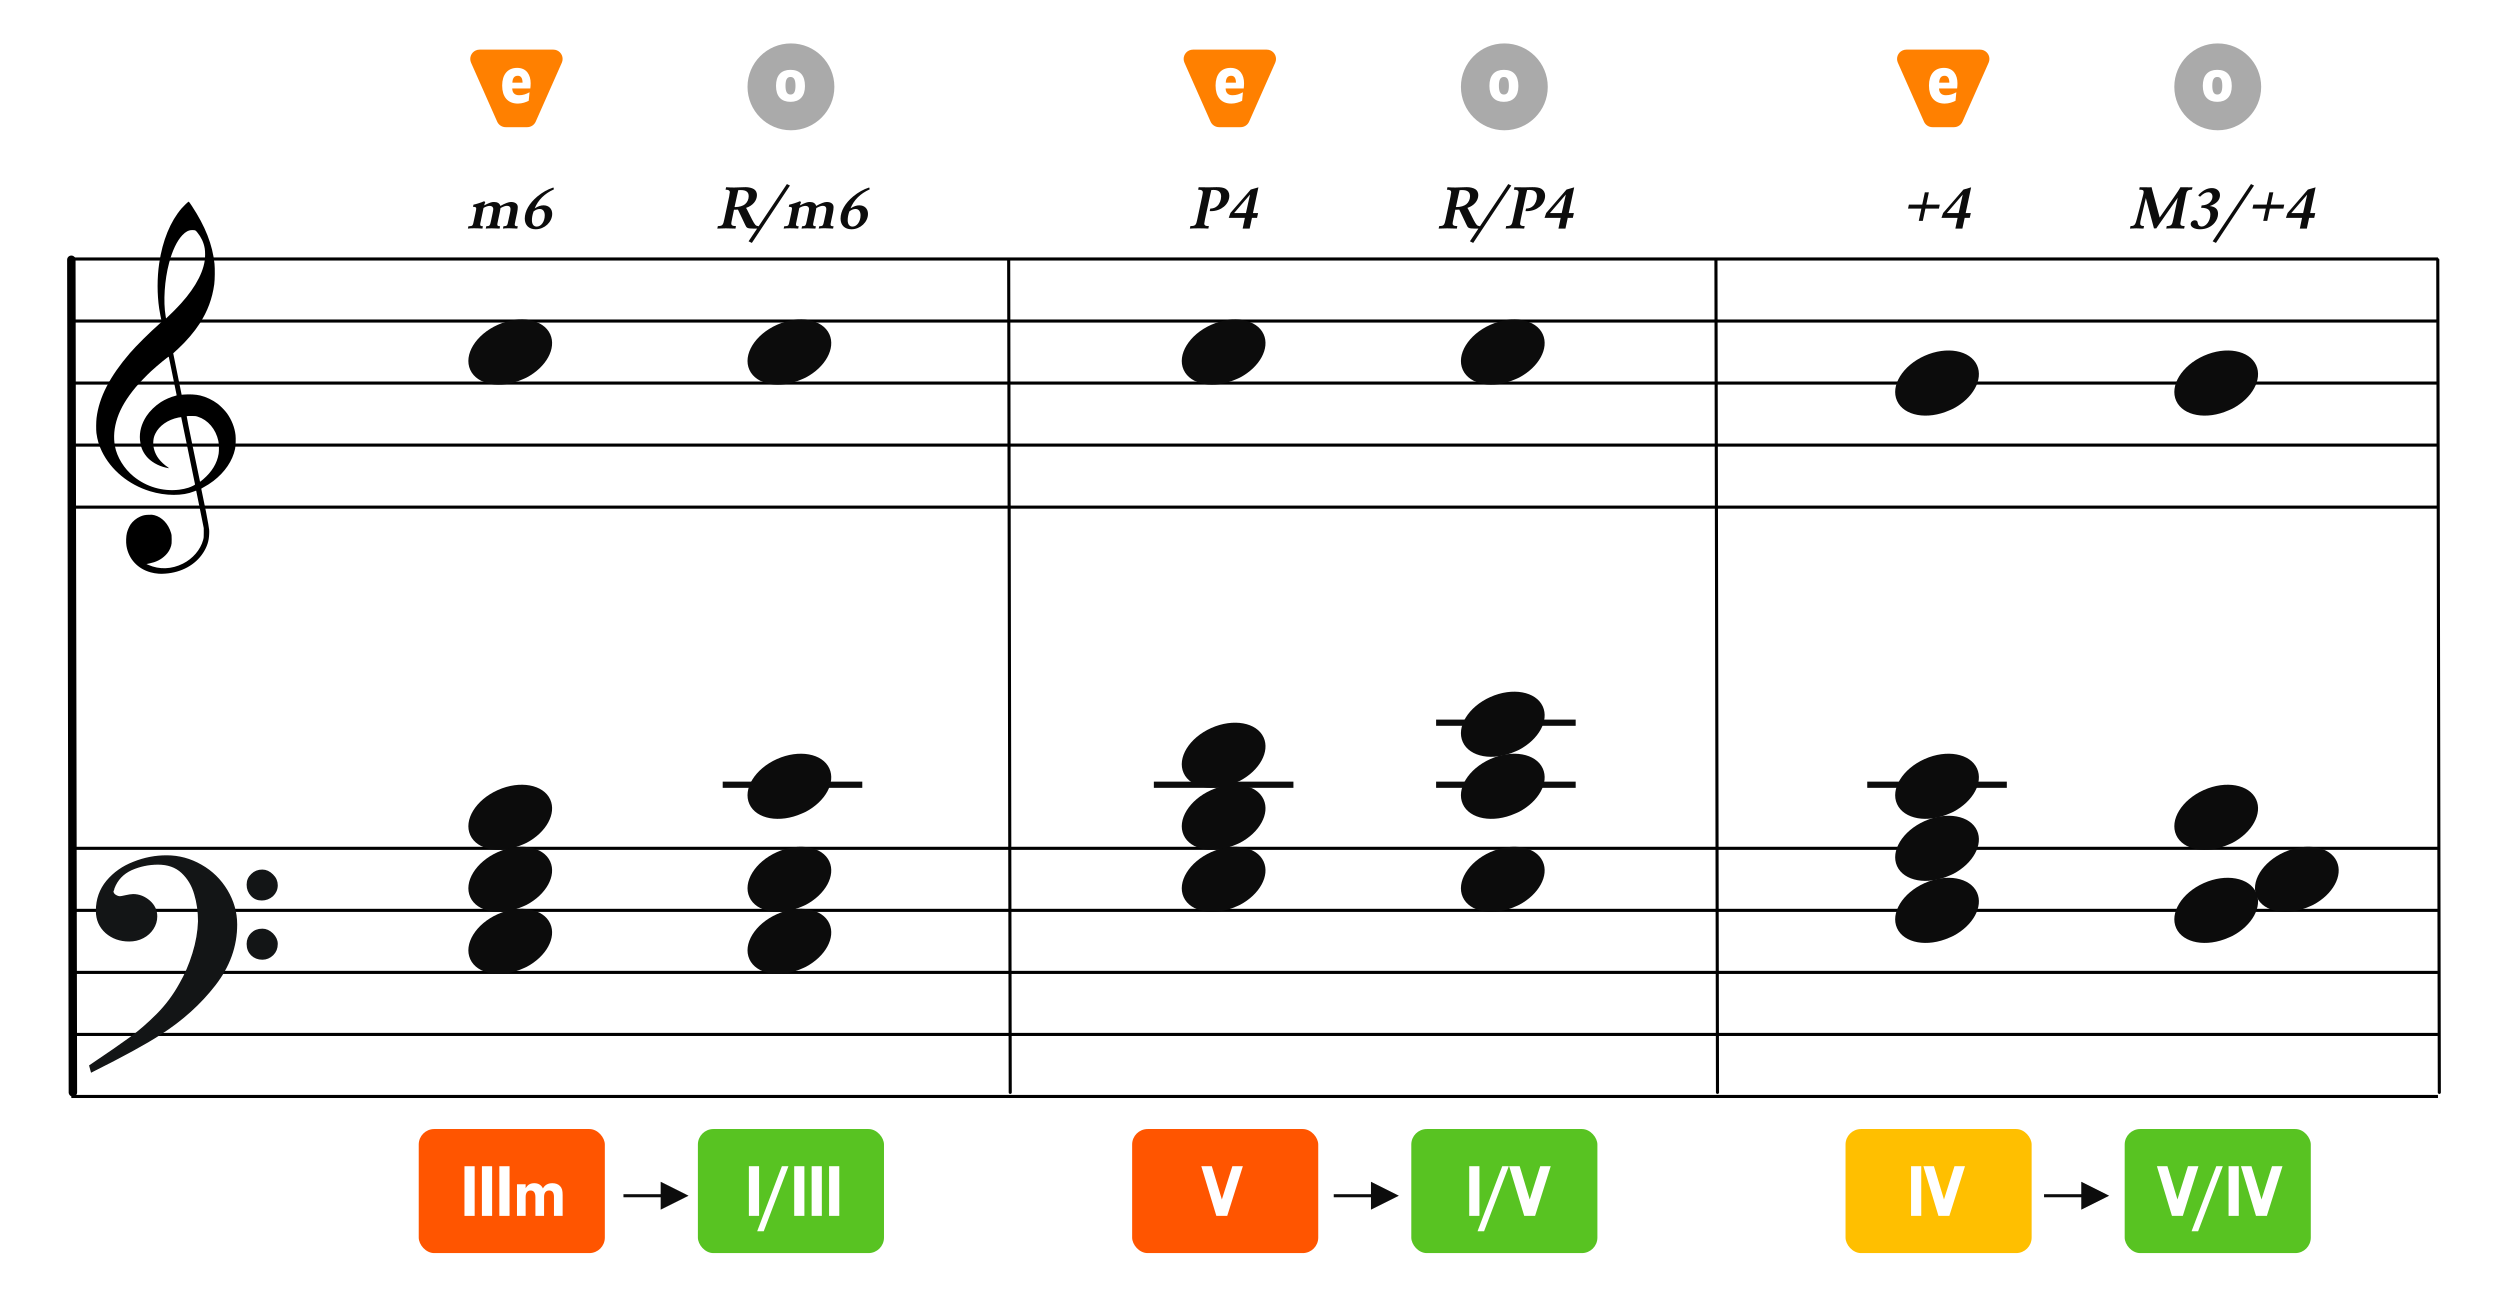 <?xml version="1.0" encoding="UTF-8"?>
<svg width="806px" height="420px" viewBox="0 0 806 420" version="1.1" xmlns="http://www.w3.org/2000/svg" xmlns:xlink="http://www.w3.org/1999/xlink">
    <title>M5-parityturn-slashed-chords</title>
    <g id="M5-parityturn-slashed-chords" stroke="none" stroke-width="1" fill="none" fill-rule="evenodd">
        <rect fill="#FFFFFF" x="0" y="0" width="806" height="420"></rect>
        <g id="五線譜" transform="translate(23, 73)" stroke="#000000">
            <line x1="0" y1="10.5" x2="763" y2="10.5" id="horizon"></line>
            <line x1="0" y1="30.5" x2="763" y2="30.5" id="horizon"></line>
            <line x1="0" y1="50.5" x2="763" y2="50.5" id="horizon"></line>
            <line x1="0" y1="70.5" x2="763" y2="70.5" id="horizon"></line>
            <line x1="0" y1="90.5" x2="763" y2="90.5" id="horizon"></line>
        </g>
        <g id="五線譜" transform="translate(23, 263)" stroke="#000000">
            <line x1="0" y1="10.5" x2="763" y2="10.5" id="horizon"></line>
            <line x1="0" y1="30.5" x2="763" y2="30.5" id="horizon"></line>
            <line x1="0" y1="50.5" x2="763" y2="50.5" id="horizon"></line>
            <line x1="0" y1="70.5" x2="763" y2="70.5" id="horizon"></line>
            <line x1="0" y1="90.5" x2="763" y2="90.5" id="horizon"></line>
        </g>
        <line x1="-111.5" y1="218.25" x2="156.937" y2="217.75" id="bar" stroke="#000000" stroke-width="2.722" stroke-linecap="round" stroke-linejoin="round" transform="translate(23, 218.25) rotate(90) translate(-23, -218.25) "></line>
        <line x1="418.719" y1="218.25" x2="687.156" y2="217.75" id="bar" stroke="#000000" stroke-linecap="round" stroke-linejoin="round" transform="translate(553.219, 218.25) rotate(90) translate(-553.219, -218.25) "></line>
        <line x1="190.698" y1="218.25" x2="459.135" y2="217.75" id="bar" stroke="#000000" stroke-linecap="round" stroke-linejoin="round" transform="translate(325.198, 218.25) rotate(90) translate(-325.198, -218.25) "></line>
        <path d="M51.162,184.963 C50.266,184.896 49.404,184.751 48.59,184.529 C44.375,183.385 41.455,180.207 40.775,176.019 C40.575,174.792 40.642,172.872 40.923,171.776 C41.137,170.937 41.656,169.738 42.074,169.113 C42.779,168.062 43.984,167.067 45.186,166.549 C46.174,166.121 46.706,166.008 47.952,165.964 C48.94,165.927 49.184,165.943 49.755,166.091 C52.243,166.73 54.258,168.863 55.132,171.784 C55.329,172.444 55.347,172.611 55.351,173.909 C55.354,175.141 55.333,175.398 55.178,175.946 C54.834,177.163 54.246,178.144 53.307,179.061 C51.932,180.409 50.321,181.218 48.146,181.658 L47.213,181.848 L47.875,182.136 C51.41,183.69 55.323,183.54 58.971,181.717 C62.164,180.123 64.633,177.238 65.482,174.11 C65.688,173.354 65.7,173.215 65.694,171.776 L65.688,170.247 L64.496,164.331 C63.841,161.077 63.287,158.355 63.266,158.281 C63.23,158.166 63.148,158.182 62.582,158.418 C58.926,159.945 53.394,159.925 48.345,158.368 C41.428,156.235 35.782,151.554 32.839,145.514 C31.921,143.627 31.385,141.824 31.088,139.619 C30.955,138.626 30.976,135.997 31.129,134.748 C31.949,128.066 35.398,121.366 41.901,113.82 C43.925,111.472 48.355,107.078 51.323,104.473 C52.113,103.781 52.146,103.737 52.085,103.513 C51.948,102.994 51.471,100.478 51.323,99.492 C50.64,94.894 50.641,89.555 51.327,84.883 C52.404,77.543 54.928,71.375 58.602,67.114 C59.272,66.336 60.69,65 60.845,65 C60.895,65 61.325,65.589 61.798,66.309 C66.195,72.971 68.521,78.905 69.157,85.07 C69.315,86.612 69.271,90.229 69.075,91.64 C68.431,96.296 66.928,100.337 64.35,104.34 C62.665,106.961 60.126,109.939 57.535,112.34 C56.944,112.888 56.321,113.465 56.152,113.623 L55.846,113.909 L57.203,120.585 L58.559,127.263 L59.231,127.211 C61.12,127.059 63.116,127.17 64.543,127.503 C66.442,127.949 68.58,128.966 70.179,130.183 C71.071,130.863 72.556,132.382 73.183,133.257 C74.682,135.347 75.66,137.839 75.933,140.258 C76.069,141.455 75.988,143.783 75.78,144.751 C74.957,148.583 72.521,152.186 68.81,155.057 C67.892,155.767 66.554,156.624 65.582,157.127 C64.924,157.468 64.867,157.514 64.91,157.692 C64.993,158.029 66.048,163.157 66.442,165.136 C66.649,166.175 66.967,167.896 67.15,168.96 C67.472,170.832 67.482,170.929 67.438,172.139 C67.36,174.439 66.782,176.237 65.478,178.256 C62.993,182.1 58.541,184.551 53.349,184.933 C52.252,185.013 51.899,185.019 51.162,184.963 Z M57.745,157.885 C58.722,157.77 59.959,157.504 60.761,157.234 C61.743,156.905 62.928,156.32 62.881,156.187 C62.859,156.128 61.855,151.232 60.649,145.304 C59.443,139.377 58.437,134.508 58.413,134.484 C58.39,134.46 57.989,134.516 57.523,134.611 C54.107,135.303 51.304,137.262 50.076,139.816 C49.689,140.621 49.541,141.148 49.441,142.068 C49.229,144.023 49.858,146.17 51.144,147.872 C51.893,148.865 53.034,149.926 54.081,150.606 C54.482,150.866 54.559,150.994 54.278,150.933 C54.18,150.913 53.836,150.838 53.514,150.77 C50.981,150.223 48.532,148.79 47.143,147.047 C45.923,145.514 45.304,143.92 45.127,141.848 C44.901,139.207 45.593,136.661 47.211,134.165 C48.256,132.553 50.06,130.798 51.867,129.636 C53.176,128.793 55.16,127.933 56.512,127.622 C56.759,127.566 56.961,127.493 56.961,127.463 C56.961,127.376 54.457,115.124 54.415,115.007 C54.354,114.835 50.96,117.619 48.673,119.714 C47.412,120.87 44.728,123.664 43.754,124.836 C40.813,128.373 38.913,131.555 37.85,134.716 C36.782,137.904 36.516,140.972 37.062,143.876 C37.726,147.406 40.003,151.1 43.048,153.588 C47.184,156.965 52.451,158.505 57.745,157.885 Z M65.505,154.528 C68.324,152.107 69.992,149.353 70.485,146.313 C70.651,145.294 70.607,143.145 70.405,142.195 C69.58,138.346 67.061,135.374 63.741,134.333 C63.087,134.127 62.936,134.111 61.647,134.109 C60.83,134.109 60.23,134.139 60.189,134.187 C60.148,134.234 60.991,138.463 62.301,144.771 C63.5,150.548 64.482,155.285 64.484,155.299 C64.492,155.363 64.835,155.103 65.505,154.528 Z M56.284,100.016 C61.959,94.335 65.313,88.803 66.012,83.963 C66.169,82.873 66.167,81.096 66.006,80.127 C65.684,78.195 64.896,76.498 63.556,74.862 C63.024,74.212 62.944,74.178 61.938,74.18 C60.83,74.182 59.822,74.708 58.777,75.83 C57.044,77.684 55.596,80.715 54.529,84.707 C53.046,90.266 52.59,97.218 53.404,101.927 L53.531,102.671 L54.325,101.927 C54.761,101.517 55.641,100.658 56.284,100.016 Z" id="G-Clef" fill="#000000"></path>
        <g id="Note" transform="translate(150, 273)" fill="#0C0C0C" fill-rule="nonzero">
            <path d="M9.193,2.294 C2.898,5.636 -0.455,11.685 1.608,16.236 C3.808,21.091 11.371,22.461 18.488,19.295 C25.606,16.129 29.595,9.618 27.395,4.764 C25.195,-0.091 17.631,-1.461 10.515,1.705 C10.07,1.903 9.612,2.07 9.193,2.294 Z" id="note" transform="translate(14.5, 10.5) rotate(-180) translate(-14.5, -10.5) "></path>
        </g>
        <g id="Note" transform="translate(150, 253)" fill="#0C0C0C" fill-rule="nonzero">
            <path d="M9.193,2.294 C2.898,5.636 -0.455,11.685 1.608,16.236 C3.808,21.091 11.371,22.461 18.488,19.295 C25.606,16.129 29.595,9.618 27.395,4.764 C25.195,-0.091 17.631,-1.461 10.515,1.705 C10.07,1.903 9.612,2.07 9.193,2.294 Z" id="note" transform="translate(14.5, 10.5) rotate(-180) translate(-14.5, -10.5) "></path>
        </g>
        <g id="Note" transform="translate(150, 293)" fill="#0C0C0C" fill-rule="nonzero">
            <path d="M9.193,2.294 C2.898,5.636 -0.455,11.685 1.608,16.236 C3.808,21.091 11.371,22.461 18.488,19.295 C25.606,16.129 29.595,9.618 27.395,4.764 C25.195,-0.091 17.631,-1.461 10.515,1.705 C10.07,1.903 9.612,2.07 9.193,2.294 Z" id="note" transform="translate(14.5, 10.5) rotate(-180) translate(-14.5, -10.5) "></path>
        </g>
        <g id="Note" transform="translate(240, 273)" fill="#0C0C0C" fill-rule="nonzero">
            <path d="M9.193,2.294 C2.898,5.636 -0.455,11.685 1.608,16.236 C3.808,21.091 11.371,22.461 18.488,19.295 C25.606,16.129 29.595,9.618 27.395,4.764 C25.195,-0.091 17.631,-1.461 10.515,1.705 C10.07,1.903 9.612,2.07 9.193,2.294 Z" id="note" transform="translate(14.5, 10.5) rotate(-180) translate(-14.5, -10.5) "></path>
        </g>
        <g id="Note" transform="translate(240, 243)" fill="#0C0C0C" fill-rule="nonzero">
            <path d="M9.193,2.294 C2.898,5.636 -0.455,11.685 1.608,16.236 C3.808,21.091 11.371,22.461 18.488,19.295 C25.606,16.129 29.595,9.618 27.395,4.764 C25.195,-0.091 17.631,-1.461 10.515,1.705 C10.07,1.903 9.612,2.07 9.193,2.294 Z" id="note" transform="translate(14.5, 10.5) rotate(-180) translate(-14.5, -10.5) "></path>
        </g>
        <g id="do-line" transform="translate(233, 252)" fill="#0C0C0C" fill-rule="nonzero">
            <rect id="Rectangle" x="0" y="0" width="45" height="2"></rect>
        </g>
        <g id="Note" transform="translate(240, 293)" fill="#0C0C0C" fill-rule="nonzero">
            <path d="M9.193,2.294 C2.898,5.636 -0.455,11.685 1.608,16.236 C3.808,21.091 11.371,22.461 18.488,19.295 C25.606,16.129 29.595,9.618 27.395,4.764 C25.195,-0.091 17.631,-1.461 10.515,1.705 C10.07,1.903 9.612,2.07 9.193,2.294 Z" id="note" transform="translate(14.5, 10.5) rotate(-180) translate(-14.5, -10.5) "></path>
        </g>
        <g id="F-Clef" transform="translate(29, 276)" fill="#131516" stroke="#131516" stroke-width="0.5">
            <path d="M-3.19744231e-14,67.596 C5.774,63.697 10.087,60.745 12.864,58.704 C15.642,56.7 18.566,54.186 21.563,51.198 C24.559,48.21 27.081,44.821 29.128,41.067 C30.736,38.298 32.125,35.091 33.258,31.447 C34.391,27.84 34.975,24.342 35.085,21.026 C35.085,17.928 34.683,14.977 33.842,12.207 C33.038,9.401 31.65,7.106 29.676,5.247 C27.703,3.425 25.144,2.514 21.965,2.514 C18.895,2.514 16.008,3.134 13.303,4.336 C10.635,5.575 8.735,7.543 7.675,10.312 C7.675,10.567 7.529,10.895 7.309,11.369 C7.382,11.952 7.675,12.389 8.223,12.717 C8.771,13.045 9.246,13.191 9.685,13.191 C9.904,13.191 10.525,13.082 11.476,12.863 C12.462,12.645 13.267,12.499 13.924,12.499 C15.861,12.499 17.579,13.191 19.151,14.539 C20.686,15.888 21.453,17.527 21.453,19.459 C21.453,20.843 21.051,22.155 20.283,23.358 C19.516,24.56 18.456,25.544 17.104,26.237 C15.752,26.965 14.253,27.293 12.645,27.293 C9.721,27.293 7.236,26.419 5.19,24.633 C3.18,22.811 2.156,20.516 2.156,17.637 C2.156,13.956 3.289,10.786 5.519,8.09 C7.784,5.393 10.635,3.389 14.144,2.041 C17.616,0.656 21.124,-4.33431069e-13 24.706,-4.33431069e-13 C28.616,-4.33431069e-13 32.344,0.984 35.816,2.988 C39.324,4.956 42.065,7.689 44.112,11.078 C46.159,14.503 47.219,18.147 47.219,22.082 C47.219,29.079 44.88,35.565 40.202,41.578 C35.524,47.59 29.749,52.801 22.842,57.247 C18.237,60.271 10.781,64.352 0.512,69.49 L-3.19744231e-14,67.596 Z M50.764,9.223 C50.764,7.912 51.239,6.818 52.189,5.944 C53.103,5.033 54.236,4.596 55.588,4.596 C56.757,4.596 57.854,5.106 58.84,6.09 C59.827,7.037 60.302,8.167 60.302,9.406 C60.302,10.717 59.791,11.847 58.84,12.758 C57.817,13.633 56.684,14.07 55.405,14.07 C54.053,14.07 52.956,13.633 52.079,12.649 C51.202,11.701 50.764,10.572 50.764,9.223 Z M50.764,28.318 C50.764,27.006 51.239,25.876 52.116,25.002 C53.029,24.091 54.162,23.654 55.588,23.654 C56.757,23.654 57.817,24.127 58.84,25.111 C59.791,26.095 60.302,27.152 60.302,28.318 C60.302,29.739 59.827,30.869 58.914,31.78 C57.963,32.691 56.867,33.164 55.588,33.164 C54.162,33.164 53.029,32.691 52.116,31.816 C51.239,30.941 50.764,29.775 50.764,28.318 Z"></path>
        </g>
        <g id="Degree" transform="translate(149, 53)" fill="#0C0C0C" fill-rule="nonzero">
            <path d="M17.77,20.698 L17.93,19.938 L17.81,19.938 C17.21,19.938 16.95,19.798 16.95,19.438 C16.95,19.198 16.97,19.138 17.19,18.058 L17.71,15.618 C17.85,14.978 17.93,14.258 17.93,13.778 C17.93,12.738 17.09,12.118 15.73,12.118 C14.97,12.118 13.87,12.538 12.31,13.398 C12.09,12.558 11.39,12.118 10.27,12.118 C9.45,12.118 8.95,12.298 7.07,13.218 C7.23,12.718 7.25,12.638 7.45,12.138 L7.07,11.878 C6.37,12.218 4.35,12.878 3.65,12.978 L3.49,13.678 C4.35,13.698 4.53,13.798 4.53,14.258 C4.53,14.498 4.45,14.918 4.25,15.918 L3.79,18.058 C3.45,19.798 3.37,19.878 2.27,19.938 L2.01,19.938 L1.85,20.698 C2.53,20.618 2.97,20.598 3.85,20.598 C4.71,20.598 5.47,20.618 6.53,20.698 L6.69,19.938 L6.61,19.938 C6.05,19.938 5.81,19.778 5.81,19.418 C5.81,19.178 5.83,19.018 6.05,18.058 L6.89,14.038 C7.67,13.578 8.29,13.378 8.93,13.378 C9.57,13.378 10.03,13.778 10.03,14.358 C10.03,14.578 9.93,15.238 9.79,15.858 L9.33,18.058 C8.97,19.778 8.89,19.878 7.85,19.938 L7.77,19.938 L7.61,20.698 C8.33,20.638 8.77,20.618 9.59,20.618 C10.47,20.618 11.11,20.638 12.07,20.698 L12.23,19.938 L12.15,19.938 C11.59,19.938 11.33,19.778 11.33,19.438 C11.33,19.198 11.35,19.098 11.57,18.058 L12.13,15.438 C12.31,14.538 12.33,14.478 12.37,14.078 C13.45,13.518 13.95,13.358 14.47,13.358 C15.19,13.358 15.59,13.718 15.59,14.358 C15.59,14.698 15.53,15.138 15.41,15.758 L14.91,18.058 C14.57,19.778 14.49,19.878 13.43,19.938 L13.31,19.938 L13.15,20.698 C13.73,20.618 14.21,20.598 14.59,20.598 L15.37,20.598 C16.09,20.598 16.83,20.638 17.77,20.698 Z M23.71,20.918 C26.55,20.918 29.03,18.598 29.03,15.938 C29.03,14.298 27.91,13.198 26.25,13.198 C25.33,13.198 24.53,13.478 23.39,14.178 C24.49,11.458 26.53,9.438 29.59,8.038 L29.43,7.438 C27.59,8.018 25.87,8.998 24.25,10.338 C21.63,12.538 20.19,15.058 20.19,17.478 C20.19,19.618 21.53,20.918 23.71,20.918 Z M24.05,20.058 C23.07,20.058 22.49,19.318 22.49,18.038 C22.49,17.078 22.65,16.238 23.03,15.158 C23.73,14.618 24.35,14.378 25.03,14.378 C26.03,14.378 26.63,15.158 26.63,16.418 C26.63,18.438 25.47,20.058 24.05,20.058 Z"></path>
        </g>
        <g id="Degree" transform="translate(230, 53)" fill="#0C0C0C" fill-rule="nonzero">
            <path d="M14.38,20.698 L14.54,19.918 C13.659,19.838 13.419,19.578 12.499,17.838 L10.819,14.518 C10.759,14.398 10.72,14.338 10.7,14.318 L10.579,14.098 L10.54,14.018 C12.68,13.318 14.04,11.698 14.04,9.878 C14.04,9.058 13.68,8.358 13.059,7.978 C12.399,7.578 11.399,7.338 10.339,7.338 C10.2,7.338 9.96,7.338 9.639,7.358 C8.479,7.418 7.519,7.458 6.72,7.458 C5.84,7.458 5.199,7.438 4.099,7.358 L3.92,8.178 L4.139,8.178 C4.88,8.178 5.3,8.438 5.3,8.938 C5.3,9.118 5.179,9.838 5.08,10.378 L3.519,17.678 C3.159,19.538 2.9,19.838 1.639,19.878 L1.44,19.878 L1.26,20.698 C2.3,20.638 2.939,20.618 3.999,20.618 C5.139,20.618 5.899,20.638 7.12,20.698 L7.279,19.878 L7.04,19.878 C6.179,19.878 5.76,19.618 5.76,19.098 C5.76,18.898 5.84,18.378 6,17.678 L6.639,14.598 L6.92,14.618 L6.979,14.618 C7.22,14.618 7.439,14.598 7.92,14.578 L10.18,19.358 C10.72,20.578 10.899,20.658 12.94,20.698 L14.38,20.698 Z M7.16,13.758 C7.099,13.758 6.979,13.758 6.819,13.738 L7.679,9.778 C7.739,9.518 7.84,9.098 8.02,8.298 L8.839,8.278 C10.559,8.278 11.38,8.918 11.38,10.258 C11.38,11.258 10.94,12.218 10.2,12.838 C9.559,13.378 8.28,13.758 7.16,13.758 Z M12.4,25.318 L24.68,6.818 L23.7,6.338 L11.34,24.798 L12.4,25.318 Z M38.58,20.698 L38.74,19.938 L38.62,19.938 C38.02,19.938 37.76,19.798 37.76,19.438 C37.76,19.198 37.78,19.138 38,18.058 L38.52,15.618 C38.66,14.978 38.74,14.258 38.74,13.778 C38.74,12.738 37.9,12.118 36.54,12.118 C35.78,12.118 34.68,12.538 33.12,13.398 C32.9,12.558 32.2,12.118 31.08,12.118 C30.26,12.118 29.76,12.298 27.88,13.218 C28.04,12.718 28.06,12.638 28.26,12.138 L27.88,11.878 C27.18,12.218 25.16,12.878 24.46,12.978 L24.3,13.678 C25.16,13.698 25.34,13.798 25.34,14.258 C25.34,14.498 25.26,14.918 25.06,15.918 L24.6,18.058 C24.26,19.798 24.18,19.878 23.08,19.938 L22.82,19.938 L22.66,20.698 C23.34,20.618 23.78,20.598 24.66,20.598 C25.52,20.598 26.28,20.618 27.34,20.698 L27.5,19.938 L27.42,19.938 C26.86,19.938 26.62,19.778 26.62,19.418 C26.62,19.178 26.64,19.018 26.86,18.058 L27.7,14.038 C28.48,13.578 29.1,13.378 29.74,13.378 C30.38,13.378 30.84,13.778 30.84,14.358 C30.84,14.578 30.74,15.238 30.6,15.858 L30.14,18.058 C29.78,19.778 29.7,19.878 28.66,19.938 L28.58,19.938 L28.42,20.698 C29.14,20.638 29.58,20.618 30.4,20.618 C31.28,20.618 31.92,20.638 32.88,20.698 L33.04,19.938 L32.96,19.938 C32.4,19.938 32.14,19.778 32.14,19.438 C32.14,19.198 32.16,19.098 32.38,18.058 L32.94,15.438 C33.12,14.538 33.14,14.478 33.18,14.078 C34.26,13.518 34.76,13.358 35.28,13.358 C36,13.358 36.4,13.718 36.4,14.358 C36.4,14.698 36.34,15.138 36.22,15.758 L35.72,18.058 C35.38,19.778 35.3,19.878 34.24,19.938 L34.12,19.938 L33.96,20.698 C34.54,20.618 35.02,20.598 35.4,20.598 L36.18,20.598 C36.9,20.598 37.64,20.638 38.58,20.698 Z M44.52,20.918 C47.36,20.918 49.84,18.598 49.84,15.938 C49.84,14.298 48.72,13.198 47.06,13.198 C46.14,13.198 45.34,13.478 44.2,14.178 C45.3,11.458 47.34,9.438 50.4,8.038 L50.24,7.438 C48.4,8.018 46.68,8.998 45.06,10.338 C42.44,12.538 41,15.058 41,17.478 C41,19.618 42.34,20.918 44.52,20.918 Z M44.86,20.058 C43.88,20.058 43.3,19.318 43.3,18.038 C43.3,17.078 43.46,16.238 43.84,15.158 C44.54,14.618 45.16,14.378 45.84,14.378 C46.84,14.378 47.44,15.158 47.44,16.418 C47.44,18.438 46.28,20.058 44.86,20.058 Z"></path>
        </g>
        <g id="ChBlock" transform="translate(135, 364)" fill="#FF5500">
            <rect id="Rectangle-Copy" x="0" y="0" width="60" height="40" rx="5"></rect>
        </g>
        <g id="CS-Root" transform="translate(148, 376)" fill="#FFFFFF" fill-rule="nonzero">
            <path d="M5.032,16 L5.032,-0.008 L1.744,-0.008 L1.744,16 L5.032,16 Z M10.656,16 L10.656,-0.008 L7.368,-0.008 L7.368,16 L10.656,16 Z M16.28,16 L16.28,-0.008 L12.992,-0.008 L12.992,16 L16.28,16 Z" id="Combined-Shape"></path>
        </g>
        <g id="CS-minor" transform="translate(165, 374)" fill="#FFFFFF" fill-rule="nonzero">
            <path d="M4.468,18 L4.468,11.95 C4.468,10.542 5.018,9.816 6.074,9.816 C7.086,9.816 7.614,10.542 7.614,11.95 L7.614,18 L10.408,18 L10.408,11.862 C10.408,10.564 11.002,9.816 12.036,9.816 C13.092,9.816 13.598,10.476 13.598,11.862 L13.598,18 L16.392,18 L16.392,11.334 C16.392,9.794 16.194,9.09 15.578,8.408 C15.006,7.792 14.148,7.462 13.114,7.462 C11.662,7.462 10.716,7.99 10.034,9.156 C9.55,8.056 8.582,7.462 7.262,7.462 C5.964,7.462 5.106,7.968 4.468,9.09 L4.468,7.814 L1.674,7.814 L1.674,18 L4.468,18 Z" id="Combined-Shape"></path>
        </g>
        <line x1="651.437" y1="218.25" x2="919.874" y2="217.75" id="bar" stroke="#000000" stroke-linecap="round" stroke-linejoin="round" transform="translate(785.937, 218.25) rotate(90) translate(-785.937, -218.25) "></line>
        <g id="Note" transform="translate(150, 103)" fill="#0C0C0C" fill-rule="nonzero">
            <path d="M9.193,2.294 C2.898,5.636 -0.455,11.685 1.608,16.236 C3.808,21.091 11.371,22.461 18.488,19.295 C25.606,16.129 29.595,9.618 27.395,4.764 C25.195,-0.091 17.631,-1.461 10.515,1.705 C10.07,1.903 9.612,2.07 9.193,2.294 Z" id="note" transform="translate(14.5, 10.5) rotate(-180) translate(-14.5, -10.5) "></path>
        </g>
        <g id="Note" transform="translate(240, 103)" fill="#0C0C0C" fill-rule="nonzero">
            <path d="M9.193,2.294 C2.898,5.636 -0.455,11.685 1.608,16.236 C3.808,21.091 11.371,22.461 18.488,19.295 C25.606,16.129 29.595,9.618 27.395,4.764 C25.195,-0.091 17.631,-1.461 10.515,1.705 C10.07,1.903 9.612,2.07 9.193,2.294 Z" id="note" transform="translate(14.5, 10.5) rotate(-180) translate(-14.5, -10.5) "></path>
        </g>
        <g id="Parity-Odd" transform="translate(241, 16)">
            <circle id="Oval" fill="#AAAAAA" fill-rule="evenodd" cx="14" cy="12" r="14"></circle>
            <path d="M13.844,16.835 C16.844,16.835 18.524,15.015 18.524,11.755 C18.524,8.315 16.924,6.515 13.844,6.515 C10.824,6.515 9.184,8.335 9.184,11.675 C9.184,15.015 10.824,16.835 13.844,16.835 Z M13.864,14.475 C12.744,14.475 12.244,13.595 12.244,11.635 C12.244,9.695 12.744,8.815 13.844,8.815 C14.964,8.815 15.464,9.675 15.464,11.675 C15.464,13.595 14.964,14.475 13.864,14.475 Z" id="Combined-Shape" fill="#FFFFFF" fill-rule="nonzero"></path>
        </g>
        <g id="Parity-Even" transform="translate(149, 16)">
            <g id="Even-Shell" transform="translate(1, 0)">
                <path d="M4.611,0 L28.389,0 C30.046,-3.04359188e-16 31.389,1.343 31.389,3 C31.389,3.419 31.302,3.833 31.132,4.215 L22.714,23.215 C22.233,24.3 21.158,25 19.971,25 L13.029,25 C11.842,25 10.767,24.3 10.286,23.215 L1.868,4.215 C1.197,2.7 1.88,0.928 3.395,0.257 C3.778,0.088 4.192,-8.11282856e-16 4.611,0 Z" id="Rectangle" fill="#FF8000"></path>
                <path d="M16.979,17.397 C18.333,17.397 19.654,16.914 20.46,16.495 L20.718,13.745 C19.633,14.336 18.677,14.701 17.345,14.701 C15.851,14.701 15.175,13.831 15.142,12.531 L20.975,12.531 C21.029,12.273 21.083,11.307 21.083,10.866 C21.083,8.148 19.772,5.882 16.732,5.882 C13.692,5.882 11.898,7.987 11.898,11.586 C11.898,15.249 13.714,17.397 16.979,17.397 Z M18.472,10.662 L15.185,10.662 C15.25,9.126 15.851,8.428 16.947,8.428 C18,8.428 18.462,9.287 18.472,10.662 Z" id="Combined-Shape" fill="#FFFFFF" fill-rule="nonzero"></path>
            </g>
        </g>
        <g id="ChBlock" transform="translate(225, 364)" fill="#58C322">
            <rect id="Rectangle-Copy" x="0" y="0" width="60" height="40" rx="5"></rect>
        </g>
        <g id="CS-Root" transform="translate(247, 376)" fill="#FFFFFF" fill-rule="nonzero">
            <path d="M-2.272,16 L-2.272,-0.008 L-5.56,-0.008 L-5.56,16 L-2.272,16 Z M-0.776,20.968 L7.192,-0.008 L5.08,-0.008 L-2.888,20.968 L-0.776,20.968 Z M12.336,16 L12.336,-0.008 L9.048,-0.008 L9.048,16 L12.336,16 Z M17.96,16 L17.96,-0.008 L14.672,-0.008 L14.672,16 L17.96,16 Z M23.584,16 L23.584,-0.008 L20.296,-0.008 L20.296,16 L23.584,16 Z" id="Combined-Shape"></path>
        </g>
        <g id="Note" transform="translate(380, 273)" fill="#0C0C0C" fill-rule="nonzero">
            <path d="M9.193,2.294 C2.898,5.636 -0.455,11.685 1.608,16.236 C3.808,21.091 11.371,22.461 18.488,19.295 C25.606,16.129 29.595,9.618 27.395,4.764 C25.195,-0.091 17.631,-1.461 10.515,1.705 C10.07,1.903 9.612,2.07 9.193,2.294 Z" id="note" transform="translate(14.5, 10.5) rotate(-180) translate(-14.5, -10.5) "></path>
        </g>
        <g id="Note" transform="translate(380, 253)" fill="#0C0C0C" fill-rule="nonzero">
            <path d="M9.193,2.294 C2.898,5.636 -0.455,11.685 1.608,16.236 C3.808,21.091 11.371,22.461 18.488,19.295 C25.606,16.129 29.595,9.618 27.395,4.764 C25.195,-0.091 17.631,-1.461 10.515,1.705 C10.07,1.903 9.612,2.07 9.193,2.294 Z" id="note" transform="translate(14.5, 10.5) rotate(-180) translate(-14.5, -10.5) "></path>
        </g>
        <g id="Note" transform="translate(380, 233)" fill="#0C0C0C" fill-rule="nonzero">
            <path d="M9.193,2.294 C2.898,5.636 -0.455,11.685 1.608,16.236 C3.808,21.091 11.371,22.461 18.488,19.295 C25.606,16.129 29.595,9.618 27.395,4.764 C25.195,-0.091 17.631,-1.461 10.515,1.705 C10.07,1.903 9.612,2.07 9.193,2.294 Z" id="note" transform="translate(14.5, 10.5) rotate(-180) translate(-14.5, -10.5) "></path>
        </g>
        <g id="do-line" transform="translate(372, 252)" fill="#0C0C0C" fill-rule="nonzero">
            <rect id="Rectangle" x="0" y="0" width="45" height="2"></rect>
        </g>
        <g id="Note" transform="translate(470, 273)" fill="#0C0C0C" fill-rule="nonzero">
            <path d="M9.193,2.294 C2.898,5.636 -0.455,11.685 1.608,16.236 C3.808,21.091 11.371,22.461 18.488,19.295 C25.606,16.129 29.595,9.618 27.395,4.764 C25.195,-0.091 17.631,-1.461 10.515,1.705 C10.07,1.903 9.612,2.07 9.193,2.294 Z" id="note" transform="translate(14.5, 10.5) rotate(-180) translate(-14.5, -10.5) "></path>
        </g>
        <g id="Note" transform="translate(470, 243)" fill="#0C0C0C" fill-rule="nonzero">
            <path d="M9.193,2.294 C2.898,5.636 -0.455,11.685 1.608,16.236 C3.808,21.091 11.371,22.461 18.488,19.295 C25.606,16.129 29.595,9.618 27.395,4.764 C25.195,-0.091 17.631,-1.461 10.515,1.705 C10.07,1.903 9.612,2.07 9.193,2.294 Z" id="note" transform="translate(14.5, 10.5) rotate(-180) translate(-14.5, -10.5) "></path>
        </g>
        <g id="do-line" transform="translate(463, 252)" fill="#0C0C0C" fill-rule="nonzero">
            <rect id="Rectangle" x="0" y="0" width="45" height="2"></rect>
        </g>
        <g id="do-line" transform="translate(463, 232)" fill="#0C0C0C" fill-rule="nonzero">
            <rect id="Rectangle" x="0" y="0" width="45" height="2"></rect>
        </g>
        <g id="Note" transform="translate(470, 223)" fill="#0C0C0C" fill-rule="nonzero">
            <path d="M9.193,2.294 C2.898,5.636 -0.455,11.685 1.608,16.236 C3.808,21.091 11.371,22.461 18.488,19.295 C25.606,16.129 29.595,9.618 27.395,4.764 C25.195,-0.091 17.631,-1.461 10.515,1.705 C10.07,1.903 9.612,2.07 9.193,2.294 Z" id="note" transform="translate(14.5, 10.5) rotate(-180) translate(-14.5, -10.5) "></path>
        </g>
        <g id="Degree" transform="translate(379, 53)" fill="#0C0C0C" fill-rule="nonzero">
            <path d="M10.57,20.698 L10.75,19.878 L10.43,19.878 C9.63,19.878 9.25,19.638 9.25,19.098 C9.25,18.918 9.35,18.398 9.49,17.678 L11.23,9.538 C11.27,9.298 11.35,8.978 11.53,8.258 C11.81,8.238 12.03,8.238 12.27,8.238 C13.89,8.238 14.69,8.938 14.69,10.338 C14.69,11.518 14.19,12.738 13.43,13.418 C12.83,13.958 12.17,14.218 11.19,14.258 L11.01,15.058 C11.19,15.078 11.27,15.078 11.41,15.078 C14.69,15.078 17.33,12.858 17.33,10.098 C17.33,9.118 16.89,8.318 16.11,7.858 C15.49,7.498 14.61,7.338 13.23,7.338 C12.87,7.338 12.61,7.338 12.33,7.358 C11.464,7.387 11.234,7.395 10.888,7.397 L10.209,7.397 C10.047,7.395 9.774,7.39 9.05,7.378 L8.368,7.377 C8.01,7.375 7.796,7.371 7.45,7.358 L7.27,8.178 L7.53,8.178 C8.37,8.178 8.79,8.438 8.79,8.978 C8.79,9.178 8.71,9.698 8.57,10.378 L7.01,17.678 C6.65,19.538 6.39,19.838 5.03,19.878 L4.79,19.878 L4.61,20.698 C5.61,20.638 6.25,20.618 7.43,20.618 C8.69,20.618 9.43,20.638 10.57,20.698 Z M23.89,20.698 L24.63,17.238 L26.27,17.238 L26.61,15.698 L24.95,15.698 L26.71,7.398 L24.23,8.118 L17.69,15.658 L17.15,17.238 L22.35,17.238 L21.63,20.698 L23.89,20.698 Z M22.69,15.698 L18.87,15.698 L24.01,9.718 L22.69,15.698 Z"></path>
        </g>
        <g id="Degree" transform="translate(460, 53)" fill="#0C0C0C" fill-rule="nonzero">
            <path d="M16.939,20.698 L17.099,19.918 C16.22,19.838 15.979,19.578 15.059,17.838 L13.38,14.518 C13.319,14.398 13.28,14.338 13.259,14.318 L13.139,14.098 L13.1,14.018 C15.239,13.318 16.599,11.698 16.599,9.878 C16.599,9.058 16.239,8.358 15.62,7.978 C14.96,7.578 13.96,7.338 12.899,7.338 C12.759,7.338 12.52,7.338 12.2,7.358 C11.04,7.418 10.079,7.458 9.28,7.458 C8.399,7.458 7.76,7.438 6.66,7.358 L6.479,8.178 L6.699,8.178 C7.439,8.178 7.859,8.438 7.859,8.938 C7.859,9.118 7.739,9.838 7.639,10.378 L6.08,17.678 C5.72,19.538 5.46,19.838 4.199,19.878 L3.999,19.878 L3.82,20.698 C4.859,20.638 5.5,20.618 6.559,20.618 C7.699,20.618 8.46,20.638 9.68,20.698 L9.839,19.878 L9.6,19.878 C8.739,19.878 8.319,19.618 8.319,19.098 C8.319,18.898 8.399,18.378 8.559,17.678 L9.2,14.598 L9.479,14.618 L9.54,14.618 C9.78,14.618 9.999,14.598 10.479,14.578 L12.739,19.358 C13.28,20.578 13.46,20.658 15.499,20.698 L16.939,20.698 Z M9.72,13.758 C9.659,13.758 9.54,13.758 9.38,13.738 L10.239,9.778 C10.3,9.518 10.399,9.098 10.579,8.298 L11.399,8.278 C13.12,8.278 13.94,8.918 13.94,10.258 C13.94,11.258 13.499,12.218 12.759,12.838 C12.12,13.378 10.839,13.758 9.72,13.758 Z M14.96,25.318 L27.24,6.818 L26.26,6.338 L13.9,24.798 L14.96,25.318 Z M31.38,20.698 L31.56,19.878 L31.24,19.878 C30.44,19.878 30.06,19.638 30.06,19.098 C30.06,18.918 30.16,18.398 30.3,17.678 L32.04,9.538 C32.08,9.298 32.16,8.978 32.34,8.258 C32.62,8.238 32.84,8.238 33.08,8.238 C34.7,8.238 35.5,8.938 35.5,10.338 C35.5,11.518 35,12.738 34.24,13.418 C33.64,13.958 32.98,14.218 32,14.258 L31.82,15.058 C32,15.078 32.08,15.078 32.22,15.078 C35.5,15.078 38.14,12.858 38.14,10.098 C38.14,9.118 37.7,8.318 36.92,7.858 C36.3,7.498 35.42,7.338 34.04,7.338 C33.68,7.338 33.42,7.338 33.14,7.358 C32.275,7.387 32.044,7.395 31.698,7.397 L31.019,7.397 C30.857,7.395 30.585,7.39 29.86,7.378 L29.179,7.377 C28.82,7.375 28.607,7.371 28.26,7.358 L28.08,8.178 L28.34,8.178 C29.18,8.178 29.6,8.438 29.6,8.978 C29.6,9.178 29.52,9.698 29.38,10.378 L27.82,17.678 C27.46,19.538 27.2,19.838 25.84,19.878 L25.6,19.878 L25.42,20.698 C26.42,20.638 27.06,20.618 28.24,20.618 C29.5,20.618 30.24,20.638 31.38,20.698 Z M44.7,20.698 L45.44,17.238 L47.08,17.238 L47.42,15.698 L45.76,15.698 L47.52,7.398 L45.04,8.118 L38.5,15.658 L37.96,17.238 L43.16,17.238 L42.44,20.698 L44.7,20.698 Z M43.5,15.698 L39.68,15.698 L44.82,9.718 L43.5,15.698 Z"></path>
        </g>
        <g id="ChBlock" transform="translate(365, 364)" fill="#FF5500">
            <rect id="Rectangle-Copy" x="0" y="0" width="60" height="40" rx="5"></rect>
        </g>
        <g id="CS-Root" transform="translate(385, 376)" fill="#FFFFFF" fill-rule="nonzero">
            <path d="M10.656,16 L15.696,-0.008 L12.312,-0.008 L8.928,10.72 L5.688,-0.008 L2.304,-0.008 L7.152,16 L10.656,16 Z" id="Combined-Shape"></path>
        </g>
        <g id="Note" transform="translate(380, 103)" fill="#0C0C0C" fill-rule="nonzero">
            <path d="M9.193,2.294 C2.898,5.636 -0.455,11.685 1.608,16.236 C3.808,21.091 11.371,22.461 18.488,19.295 C25.606,16.129 29.595,9.618 27.395,4.764 C25.195,-0.091 17.631,-1.461 10.515,1.705 C10.07,1.903 9.612,2.07 9.193,2.294 Z" id="note" transform="translate(14.5, 10.5) rotate(-180) translate(-14.5, -10.5) "></path>
        </g>
        <g id="Note" transform="translate(470, 103)" fill="#0C0C0C" fill-rule="nonzero">
            <path d="M9.193,2.294 C2.898,5.636 -0.455,11.685 1.608,16.236 C3.808,21.091 11.371,22.461 18.488,19.295 C25.606,16.129 29.595,9.618 27.395,4.764 C25.195,-0.091 17.631,-1.461 10.515,1.705 C10.07,1.903 9.612,2.07 9.193,2.294 Z" id="note" transform="translate(14.5, 10.5) rotate(-180) translate(-14.5, -10.5) "></path>
        </g>
        <g id="Parity-Odd" transform="translate(471, 16)">
            <circle id="Oval" fill="#AAAAAA" fill-rule="evenodd" cx="14" cy="12" r="14"></circle>
            <path d="M13.844,16.835 C16.844,16.835 18.524,15.015 18.524,11.755 C18.524,8.315 16.924,6.515 13.844,6.515 C10.824,6.515 9.184,8.335 9.184,11.675 C9.184,15.015 10.824,16.835 13.844,16.835 Z M13.864,14.475 C12.744,14.475 12.244,13.595 12.244,11.635 C12.244,9.695 12.744,8.815 13.844,8.815 C14.964,8.815 15.464,9.675 15.464,11.675 C15.464,13.595 14.964,14.475 13.864,14.475 Z" id="Combined-Shape" fill="#FFFFFF" fill-rule="nonzero"></path>
        </g>
        <g id="Parity-Even" transform="translate(379, 16)">
            <g id="Even-Shell" transform="translate(1, 0)">
                <path d="M4.611,0 L28.389,0 C30.046,-3.04359188e-16 31.389,1.343 31.389,3 C31.389,3.419 31.302,3.833 31.132,4.215 L22.714,23.215 C22.233,24.3 21.158,25 19.971,25 L13.029,25 C11.842,25 10.767,24.3 10.286,23.215 L1.868,4.215 C1.197,2.7 1.88,0.928 3.395,0.257 C3.778,0.088 4.192,-8.11282856e-16 4.611,0 Z" id="Rectangle" fill="#FF8000"></path>
                <path d="M16.979,17.397 C18.333,17.397 19.654,16.914 20.46,16.495 L20.718,13.745 C19.633,14.336 18.677,14.701 17.345,14.701 C15.851,14.701 15.175,13.831 15.142,12.531 L20.975,12.531 C21.029,12.273 21.083,11.307 21.083,10.866 C21.083,8.148 19.772,5.882 16.732,5.882 C13.692,5.882 11.898,7.987 11.898,11.586 C11.898,15.249 13.714,17.397 16.979,17.397 Z M18.472,10.662 L15.185,10.662 C15.25,9.126 15.851,8.428 16.947,8.428 C18,8.428 18.462,9.287 18.472,10.662 Z" id="Combined-Shape" fill="#FFFFFF" fill-rule="nonzero"></path>
            </g>
        </g>
        <g id="ChBlock" transform="translate(455, 364)" fill="#58C322">
            <rect id="Rectangle-Copy" x="0" y="0" width="60" height="40" rx="5"></rect>
        </g>
        <g id="CS-Root" transform="translate(477, 376)" fill="#FFFFFF" fill-rule="nonzero">
            <path d="M-0.032,16 L-0.032,-0.008 L-3.32,-0.008 L-3.32,16 L-0.032,16 Z M1.464,20.968 L9.432,-0.008 L7.32,-0.008 L-0.648,20.968 L1.464,20.968 Z M17.912,16 L22.952,-0.008 L19.568,-0.008 L16.184,10.72 L12.944,-0.008 L9.56,-0.008 L14.408,16 L17.912,16 Z" id="Combined-Shape"></path>
        </g>
        <g id="Note" transform="translate(610, 283)" fill="#0C0C0C" fill-rule="nonzero">
            <path d="M9.193,2.294 C2.898,5.636 -0.455,11.685 1.608,16.236 C3.808,21.091 11.371,22.461 18.488,19.295 C25.606,16.129 29.595,9.618 27.395,4.764 C25.195,-0.091 17.631,-1.461 10.515,1.705 C10.07,1.903 9.612,2.07 9.193,2.294 Z" id="note" transform="translate(14.5, 10.5) rotate(-180) translate(-14.5, -10.5) "></path>
        </g>
        <g id="Note" transform="translate(610, 263)" fill="#0C0C0C" fill-rule="nonzero">
            <path d="M9.193,2.294 C2.898,5.636 -0.455,11.685 1.608,16.236 C3.808,21.091 11.371,22.461 18.488,19.295 C25.606,16.129 29.595,9.618 27.395,4.764 C25.195,-0.091 17.631,-1.461 10.515,1.705 C10.07,1.903 9.612,2.07 9.193,2.294 Z" id="note" transform="translate(14.5, 10.5) rotate(-180) translate(-14.5, -10.5) "></path>
        </g>
        <g id="Note" transform="translate(610, 243)" fill="#0C0C0C" fill-rule="nonzero">
            <path d="M9.193,2.294 C2.898,5.636 -0.455,11.685 1.608,16.236 C3.808,21.091 11.371,22.461 18.488,19.295 C25.606,16.129 29.595,9.618 27.395,4.764 C25.195,-0.091 17.631,-1.461 10.515,1.705 C10.07,1.903 9.612,2.07 9.193,2.294 Z" id="note" transform="translate(14.5, 10.5) rotate(-180) translate(-14.5, -10.5) "></path>
        </g>
        <g id="do-line" transform="translate(602, 252)" fill="#0C0C0C" fill-rule="nonzero">
            <rect id="Rectangle" x="0" y="0" width="45" height="2"></rect>
        </g>
        <g id="Note" transform="translate(700, 283)" fill="#0C0C0C" fill-rule="nonzero">
            <path d="M9.193,2.294 C2.898,5.636 -0.455,11.685 1.608,16.236 C3.808,21.091 11.371,22.461 18.488,19.295 C25.606,16.129 29.595,9.618 27.395,4.764 C25.195,-0.091 17.631,-1.461 10.515,1.705 C10.07,1.903 9.612,2.07 9.193,2.294 Z" id="note" transform="translate(14.5, 10.5) rotate(-180) translate(-14.5, -10.5) "></path>
        </g>
        <g id="Note" transform="translate(700, 253)" fill="#0C0C0C" fill-rule="nonzero">
            <path d="M9.193,2.294 C2.898,5.636 -0.455,11.685 1.608,16.236 C3.808,21.091 11.371,22.461 18.488,19.295 C25.606,16.129 29.595,9.618 27.395,4.764 C25.195,-0.091 17.631,-1.461 10.515,1.705 C10.07,1.903 9.612,2.07 9.193,2.294 Z" id="note" transform="translate(14.5, 10.5) rotate(-180) translate(-14.5, -10.5) "></path>
        </g>
        <g id="Note" transform="translate(726, 273)" fill="#0C0C0C" fill-rule="nonzero">
            <path d="M9.193,2.294 C2.898,5.636 -0.455,11.685 1.608,16.236 C3.808,21.091 11.371,22.461 18.488,19.295 C25.606,16.129 29.595,9.618 27.395,4.764 C25.195,-0.091 17.631,-1.461 10.515,1.705 C10.07,1.903 9.612,2.07 9.193,2.294 Z" id="note" transform="translate(14.5, 10.5) rotate(-180) translate(-14.5, -10.5) "></path>
        </g>
        <g id="Degree" transform="translate(609, 53)" fill="#0C0C0C" fill-rule="nonzero">
            <path d="M10.91,18.218 L11.75,14.258 L16.11,14.258 L16.39,12.958 L12.03,12.958 L12.87,8.998 L11.57,8.998 L10.73,12.958 L6.43,12.958 L6.15,14.258 L10.45,14.258 L9.61,18.218 L10.91,18.218 Z M23.67,20.698 L24.41,17.238 L26.05,17.238 L26.39,15.698 L24.73,15.698 L26.49,7.398 L24.01,8.118 L17.47,15.658 L16.93,17.238 L22.13,17.238 L21.41,20.698 L23.67,20.698 Z M22.47,15.698 L18.65,15.698 L23.79,9.718 L22.47,15.698 Z"></path>
        </g>
        <g id="Degree" transform="translate(682, 53)" fill="#0C0C0C" fill-rule="nonzero">
            <path d="M22.159,20.698 L22.339,19.878 L22.219,19.878 C21.319,19.878 20.939,19.658 20.939,19.078 L20.94,19.015 C20.942,18.836 20.967,18.68 21.219,17.438 L22.739,9.758 C22.979,8.518 23.319,8.218 24.459,8.158 L24.679,8.138 L24.859,7.358 C24.499,7.398 24.199,7.398 23.939,7.398 L23.119,7.378 L21.743,7.377 C21.432,7.376 21.259,7.372 20.979,7.358 C20.699,7.898 19.999,8.958 19.039,10.338 L14.279,17.138 L12.199,9.398 L11.939,8.458 C11.879,8.158 11.799,7.858 11.719,7.558 L11.679,7.358 C11.319,7.398 11.119,7.398 10.879,7.398 L9.899,7.378 L8.501,7.377 C8.349,7.376 8.231,7.372 7.839,7.358 L7.679,8.138 L7.939,8.158 C8.839,8.178 9.119,8.338 9.119,8.858 C9.119,9.178 9.059,9.458 8.799,10.438 L6.979,17.378 C6.459,19.498 6.159,19.878 4.919,19.878 L4.879,19.878 L4.699,20.698 C5.559,20.638 6.059,20.618 6.739,20.618 C7.459,20.618 7.859,20.638 9.059,20.698 L9.239,19.878 L9.179,19.878 C8.319,19.878 7.999,19.658 7.999,19.078 C7.999,18.718 8.079,18.218 8.319,17.258 L9.819,10.838 L12.439,20.638 L13.179,20.638 C13.339,20.378 13.439,20.238 13.999,19.438 L20.099,10.758 L18.639,17.798 C18.299,19.538 18.019,19.838 16.679,19.878 L16.559,19.878 L16.399,20.698 C17.279,20.638 17.899,20.618 18.919,20.618 C20.179,20.618 20.919,20.638 22.159,20.698 Z M27.26,20.918 C29.2,20.918 30.88,20.178 31.98,18.838 C32.7,17.978 33.1,16.918 33.1,15.918 C33.1,14.438 32.22,13.618 30.42,13.438 C32.58,12.718 33.72,11.498 33.72,9.918 C33.72,8.558 32.66,7.638 31.12,7.638 C29.58,7.638 28.14,8.398 26.7,9.958 L27.28,10.438 C28.26,9.438 29.1,8.978 29.96,8.978 C30.78,8.978 31.3,9.538 31.3,10.398 C31.3,11.078 30.98,11.758 30.44,12.278 C29.84,12.858 29.08,13.138 27.8,13.238 L27.64,13.998 C29.72,13.998 30.62,14.638 30.62,16.158 C30.62,18.178 29.28,20.038 27.82,20.038 C27.16,20.038 26.7,19.658 26.58,19.038 C26.48,18.458 26.48,18.458 26.36,18.338 C26.22,18.138 25.96,18.018 25.66,18.018 C24.88,18.018 24.28,18.558 24.28,19.258 C24.28,20.218 25.52,20.918 27.26,20.918 Z M32.42,25.318 L44.7,6.818 L43.72,6.338 L31.36,24.798 L32.42,25.318 Z M48.96,18.218 L49.8,14.258 L54.16,14.258 L54.44,12.958 L50.08,12.958 L50.92,8.998 L49.62,8.998 L48.78,12.958 L44.48,12.958 L44.2,14.258 L48.5,14.258 L47.66,18.218 L48.96,18.218 Z M61.72,20.698 L62.46,17.238 L64.1,17.238 L64.44,15.698 L62.78,15.698 L64.54,7.398 L62.06,8.118 L55.52,15.658 L54.98,17.238 L60.18,17.238 L59.46,20.698 L61.72,20.698 Z M60.52,15.698 L56.7,15.698 L61.84,9.718 L60.52,15.698 Z"></path>
        </g>
        <g id="ChBlock" transform="translate(595, 364)" fill="#FFBF00">
            <rect id="Rectangle-Copy" x="0" y="0" width="60" height="40" rx="5"></rect>
        </g>
        <g id="CS-Root" transform="translate(615, 376)" fill="#FFFFFF" fill-rule="nonzero">
            <path d="M4.412,16 L4.412,-0.008 L1.124,-0.008 L1.124,16 L4.412,16 Z M13.468,16 L18.508,-0.008 L15.124,-0.008 L11.74,10.72 L8.5,-0.008 L5.116,-0.008 L9.964,16 L13.468,16 Z" id="Combined-Shape"></path>
        </g>
        <g id="Note" transform="translate(610, 113)" fill="#0C0C0C" fill-rule="nonzero">
            <path d="M9.193,2.294 C2.898,5.636 -0.455,11.685 1.608,16.236 C3.808,21.091 11.371,22.461 18.488,19.295 C25.606,16.129 29.595,9.618 27.395,4.764 C25.195,-0.091 17.631,-1.461 10.515,1.705 C10.07,1.903 9.612,2.07 9.193,2.294 Z" id="note" transform="translate(14.5, 10.5) rotate(-180) translate(-14.5, -10.5) "></path>
        </g>
        <g id="Note" transform="translate(700, 113)" fill="#0C0C0C" fill-rule="nonzero">
            <path d="M9.193,2.294 C2.898,5.636 -0.455,11.685 1.608,16.236 C3.808,21.091 11.371,22.461 18.488,19.295 C25.606,16.129 29.595,9.618 27.395,4.764 C25.195,-0.091 17.631,-1.461 10.515,1.705 C10.07,1.903 9.612,2.07 9.193,2.294 Z" id="note" transform="translate(14.5, 10.5) rotate(-180) translate(-14.5, -10.5) "></path>
        </g>
        <g id="Parity-Odd" transform="translate(701, 16)">
            <circle id="Oval" fill="#AAAAAA" fill-rule="evenodd" cx="14" cy="12" r="14"></circle>
            <path d="M13.844,16.835 C16.844,16.835 18.524,15.015 18.524,11.755 C18.524,8.315 16.924,6.515 13.844,6.515 C10.824,6.515 9.184,8.335 9.184,11.675 C9.184,15.015 10.824,16.835 13.844,16.835 Z M13.864,14.475 C12.744,14.475 12.244,13.595 12.244,11.635 C12.244,9.695 12.744,8.815 13.844,8.815 C14.964,8.815 15.464,9.675 15.464,11.675 C15.464,13.595 14.964,14.475 13.864,14.475 Z" id="Combined-Shape" fill="#FFFFFF" fill-rule="nonzero"></path>
        </g>
        <g id="Parity-Even" transform="translate(609, 16)">
            <g id="Even-Shell" transform="translate(1, 0)">
                <path d="M4.611,0 L28.389,0 C30.046,-3.04359188e-16 31.389,1.343 31.389,3 C31.389,3.419 31.302,3.833 31.132,4.215 L22.714,23.215 C22.233,24.3 21.158,25 19.971,25 L13.029,25 C11.842,25 10.767,24.3 10.286,23.215 L1.868,4.215 C1.197,2.7 1.88,0.928 3.395,0.257 C3.778,0.088 4.192,-8.11282856e-16 4.611,0 Z" id="Rectangle" fill="#FF8000"></path>
                <path d="M16.979,17.397 C18.333,17.397 19.654,16.914 20.46,16.495 L20.718,13.745 C19.633,14.336 18.677,14.701 17.345,14.701 C15.851,14.701 15.175,13.831 15.142,12.531 L20.975,12.531 C21.029,12.273 21.083,11.307 21.083,10.866 C21.083,8.148 19.772,5.882 16.732,5.882 C13.692,5.882 11.898,7.987 11.898,11.586 C11.898,15.249 13.714,17.397 16.979,17.397 Z M18.472,10.662 L15.185,10.662 C15.25,9.126 15.851,8.428 16.947,8.428 C18,8.428 18.462,9.287 18.472,10.662 Z" id="Combined-Shape" fill="#FFFFFF" fill-rule="nonzero"></path>
            </g>
        </g>
        <g id="ChBlock" transform="translate(685, 364)" fill="#58C322">
            <rect id="Rectangle-Copy" x="0" y="0" width="60" height="40" rx="5"></rect>
        </g>
        <g id="CS-Root" transform="translate(695, 376)" fill="#FFFFFF" fill-rule="nonzero">
            <path d="M8.74,16 L13.78,-0.008 L10.396,-0.008 L7.012,10.72 L3.772,-0.008 L0.388,-0.008 L5.236,16 L8.74,16 Z M13.668,20.968 L21.636,-0.008 L19.524,-0.008 L11.556,20.968 L13.668,20.968 Z M26.78,16 L26.78,-0.008 L23.492,-0.008 L23.492,16 L26.78,16 Z M35.836,16 L40.876,-0.008 L37.492,-0.008 L34.108,10.72 L30.868,-0.008 L27.484,-0.008 L32.332,16 L35.836,16 Z" id="Combined-Shape"></path>
        </g>
        <path id="Line-6" d="M213,381 L222,385.5 L213,390 L213,386 L201,386 L201,385 L213,385 L213,381 Z" fill="#0C0C0C" fill-rule="nonzero"></path>
        <path id="Line-6" d="M442,381 L451,385.5 L442,390 L442,386 L430,386 L430,385 L442,385 L442,381 Z" fill="#0C0C0C" fill-rule="nonzero"></path>
        <path id="Line-6" d="M671,381 L680,385.5 L671,390 L671,386 L659,386 L659,385 L671,385 L671,381 Z" fill="#0C0C0C" fill-rule="nonzero"></path>
    </g>
</svg>
